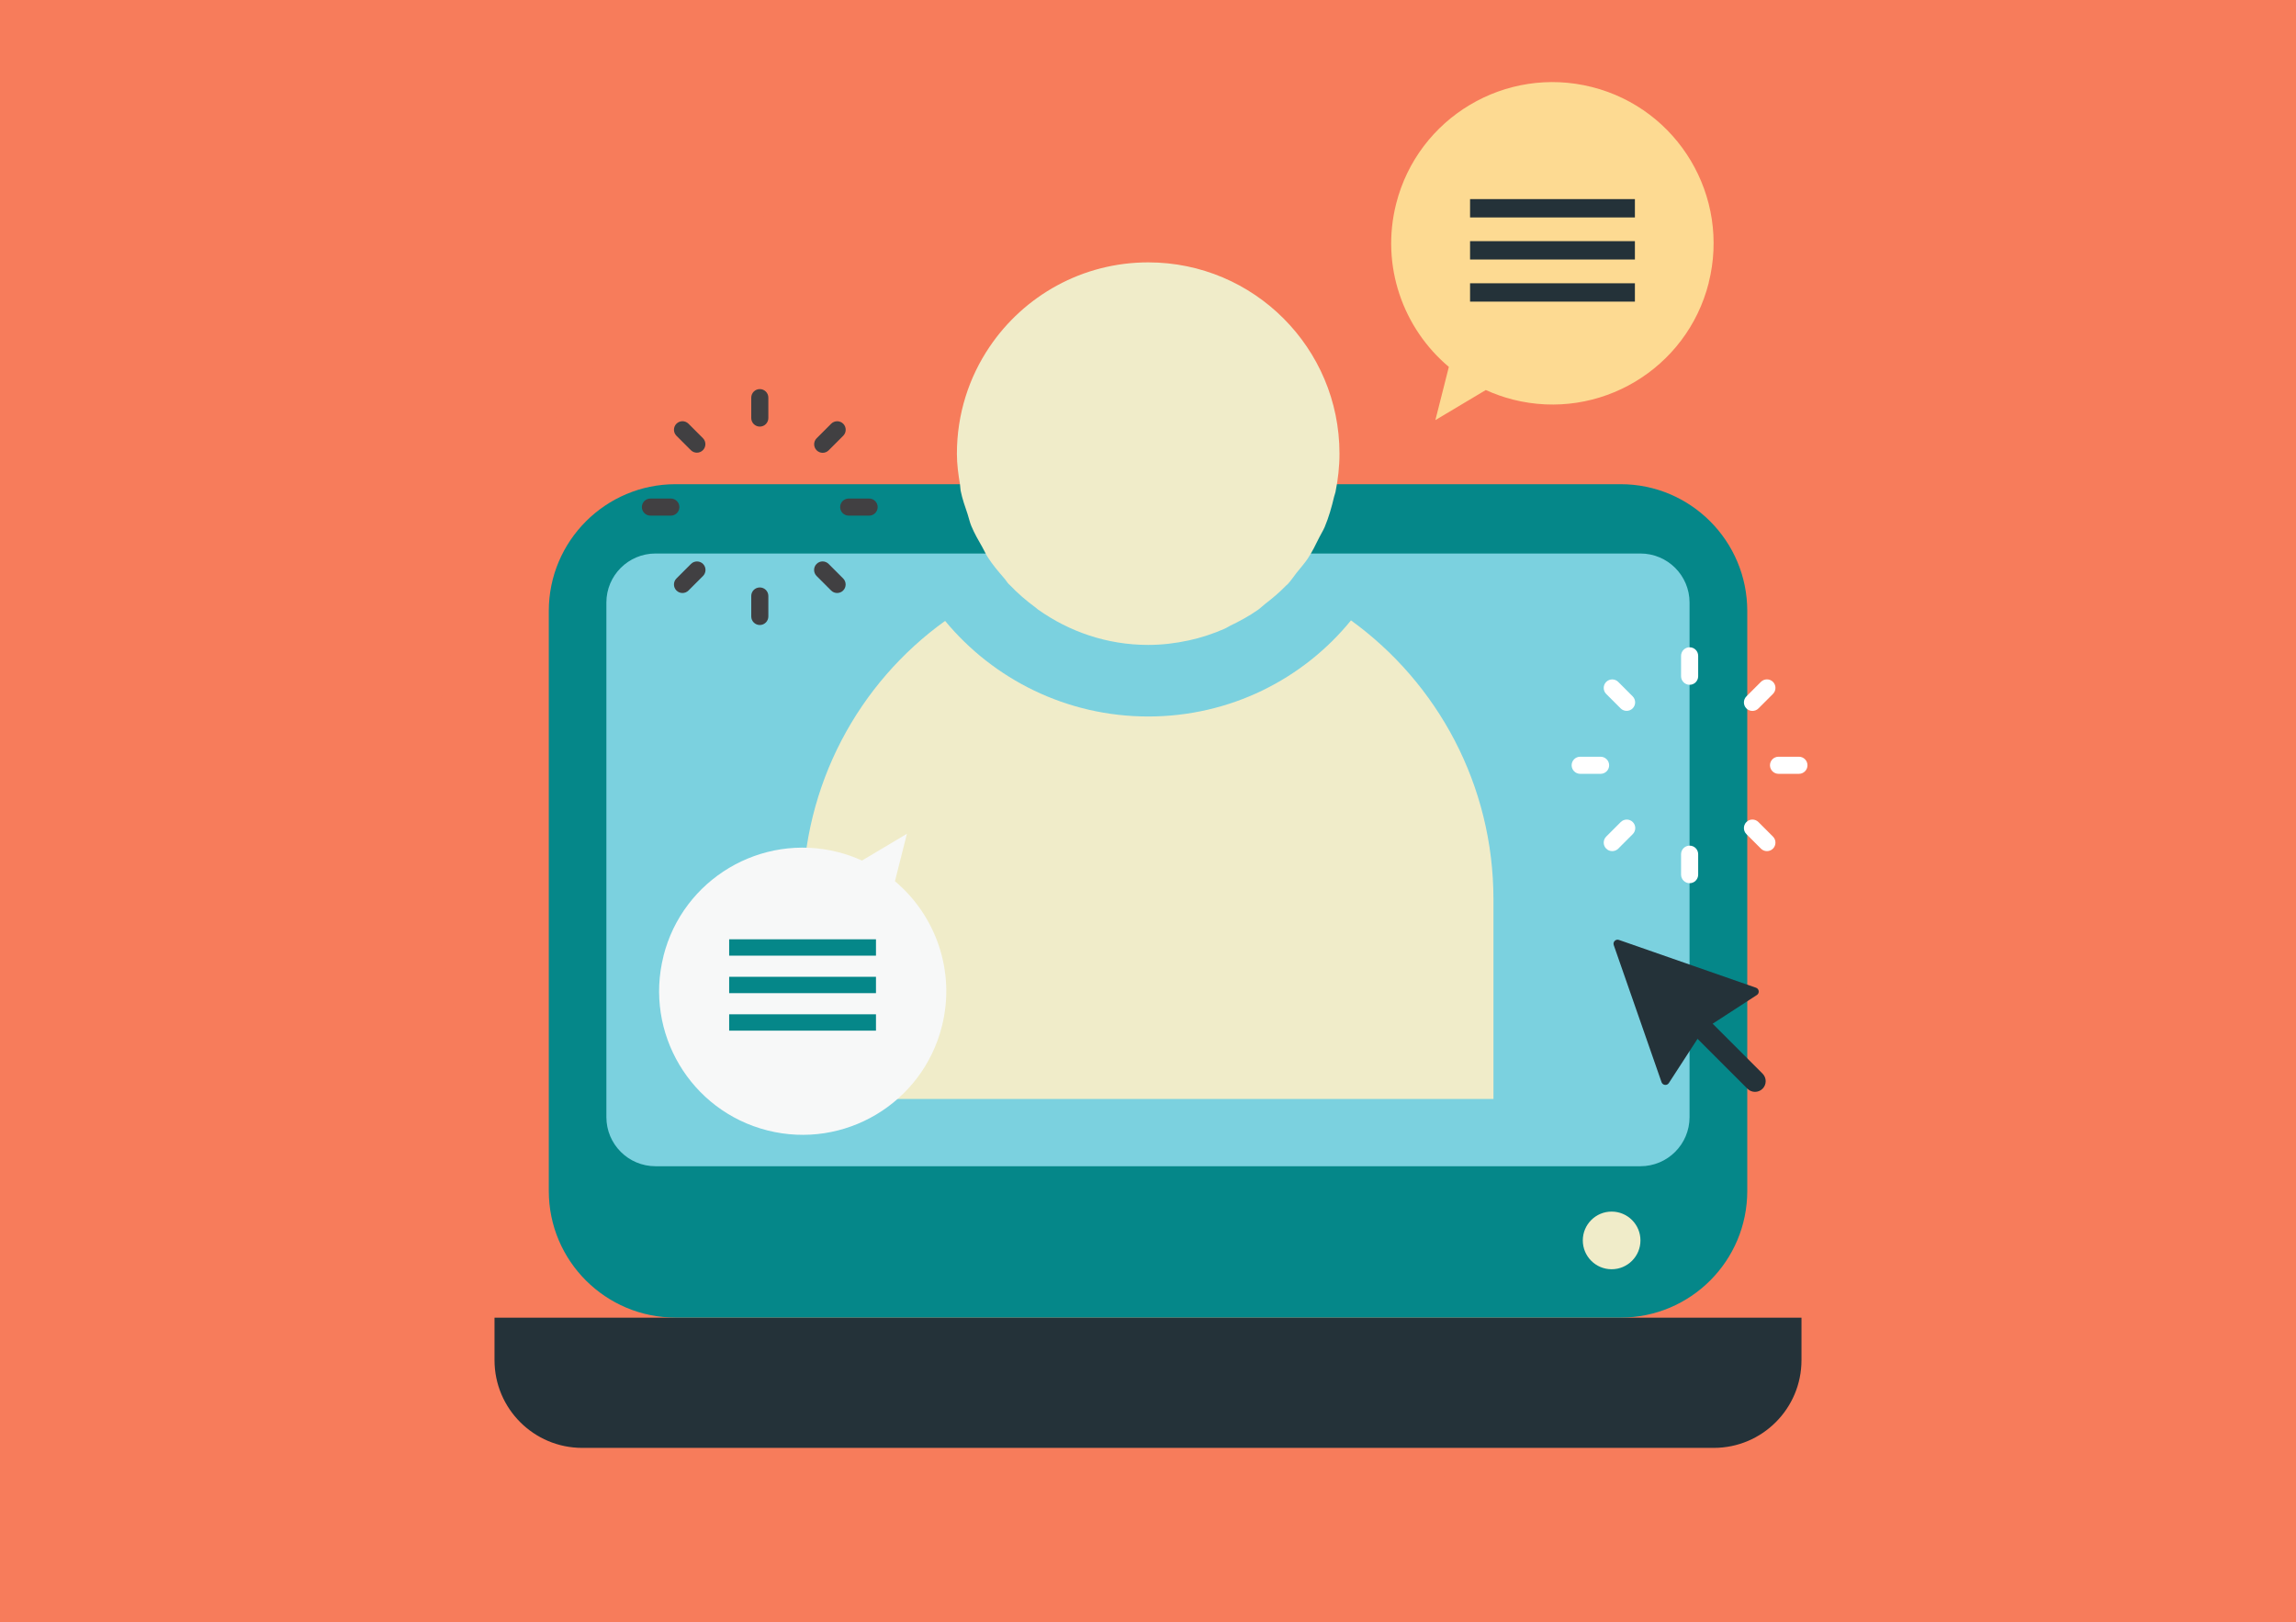 <?xml version="1.0" encoding="UTF-8"?><svg xmlns="http://www.w3.org/2000/svg" viewBox="0 0 368 260"><defs><style>.c{fill:#fff;}.d{fill:#f7f8f8;}.e{fill:#243239;}.f{fill:#f0ecc9;}.g{fill:#058789;}.h{fill:#fdda92;}.i{fill:#f77c5b;}.j{fill:#7bd1df;}.k{fill:#414042;}</style></defs><g id="a"><rect class="i" x="-10.21" y="-10.38" width="389.52" height="278.76"/></g><g id="b"><g><circle class="i" cx="184" cy="131.85" r="115"/><g><path class="e" d="M79.26,211.18h209.48v6.81c0,7.76-6.3,14.06-14.06,14.06H93.32c-7.76,0-14.06-6.3-14.06-14.06v-6.81h0Z"/><path class="g" d="M280.05,97.92v92.95c0,11.22-9.09,20.3-20.3,20.3H108.28c-11.22,0-20.32-9.09-20.32-20.3V97.92c0-11.22,9.11-20.32,20.32-20.32h151.47c11.22,0,20.3,9.11,20.3,20.32Z"/><path class="j" d="M270.8,96.57v82.46c0,4.36-3.52,7.88-7.88,7.88H105.07c-4.36,0-7.88-3.52-7.88-7.88V96.57c0-4.34,3.52-7.86,7.88-7.86h157.85c4.36,0,7.88,3.52,7.88,7.86Z"/><circle class="f" cx="258.31" cy="198.8" r="4.62"/></g><path class="e" d="M281.45,158.3l-21.97-7.66c-.52-.18-1.01,.32-.83,.83l7.66,21.97c.18,.51,.87,.6,1.17,.14l4.6-7.09,8,8c.67,.67,1.75,.67,2.42,0h0c.67-.67,.67-1.75,0-2.42l-8-8,7.09-4.6c.46-.3,.37-.99-.14-1.17Z"/><g><path class="f" d="M216.53,99.43c-7.66,9.42-19.39,15.4-32.49,15.4s-24.83-5.98-32.56-15.32c-13.87,9.96-22.83,26.28-22.83,44.67v31.95h110.72v-31.95c0-18.39-8.96-34.71-22.83-44.75Z"/><path class="f" d="M153.87,77.65c.05,.32,.04,.67,.1,.99,.26,1.3,.7,2.53,1.12,3.77,.21,.62,.33,1.27,.58,1.86,.49,1.2,1.14,2.31,1.78,3.43,.31,.54,.55,1.12,.89,1.64,.77,1.2,1.69,2.27,2.62,3.35,.26,.29,.45,.64,.72,.92,.04,.05,.1,.08,.14,.12,1.27,1.34,2.66,2.54,4.15,3.63,.14,.1,.25,.22,.39,.32,5,3.55,11.07,5.68,17.67,5.68,2.21,0,4.36-.26,6.44-.71h.02c2.04-.44,3.99-1.09,5.85-1.91,.29-.13,.54-.31,.82-.45,1.55-.74,3.05-1.56,4.45-2.54,.41-.28,.75-.64,1.14-.94,1.19-.92,2.34-1.88,3.38-2.96,.09-.09,.2-.15,.28-.25,.53-.56,.94-1.22,1.42-1.82,.61-.76,1.25-1.47,1.79-2.28,.7-1.05,1.25-2.2,1.81-3.33,.28-.58,.64-1.11,.89-1.71,.65-1.55,1.12-3.19,1.51-4.86,.06-.26,.17-.49,.22-.75,.4-1.99,.64-4.04,.64-6.15,0-16.93-13.72-30.65-30.65-30.65-10.59,0-19.92,5.37-25.43,13.53-3.31,4.89-5.24,10.79-5.24,17.15,0,1.69,.23,3.32,.5,4.94Z"/></g><g><path class="k" d="M107.52,82.64h-3.27c-.75,0-1.37-.61-1.37-1.37s.61-1.37,1.37-1.37h3.27c.75,0,1.37,.61,1.37,1.37s-.61,1.37-1.37,1.37Z"/><path class="k" d="M139.3,82.64h-3.27c-.75,0-1.37-.61-1.37-1.37s.61-1.37,1.37-1.37h3.27c.76,0,1.37,.61,1.37,1.37s-.61,1.37-1.37,1.37Z"/><path class="k" d="M134.18,95.04c-.35,0-.7-.13-.97-.4l-2.33-2.33c-.53-.53-.53-1.4,0-1.93,.54-.54,1.4-.53,1.93,0l2.33,2.33c.53,.53,.53,1.4,0,1.93-.27,.27-.62,.4-.97,.4Z"/><path class="k" d="M111.7,72.55c-.35,0-.7-.13-.97-.4l-2.31-2.31c-.53-.53-.53-1.4,0-1.93,.54-.54,1.4-.53,1.93,0l2.31,2.31c.53,.53,.53,1.4,0,1.93-.27,.27-.62,.4-.97,.4Z"/><path class="k" d="M121.78,68.37c-.75,0-1.37-.61-1.37-1.37v-3.27c0-.75,.61-1.37,1.37-1.37s1.37,.61,1.37,1.37v3.27c0,.75-.61,1.37-1.37,1.37Z"/><path class="k" d="M121.78,100.17c-.75,0-1.37-.61-1.37-1.37v-3.28c0-.76,.61-1.37,1.37-1.37s1.37,.61,1.37,1.37v3.28c0,.75-.61,1.37-1.37,1.37Z"/><path class="k" d="M131.86,72.57c-.35,0-.7-.13-.97-.4-.53-.53-.53-1.4,0-1.93l2.33-2.33c.53-.53,1.4-.53,1.93,0,.53,.53,.53,1.4,0,1.93l-2.33,2.33c-.27,.27-.62,.4-.97,.4Z"/><path class="k" d="M109.39,95.04c-.35,0-.7-.13-.97-.4-.53-.53-.53-1.4,0-1.93l2.33-2.33c.53-.53,1.4-.53,1.93,0,.53,.53,.53,1.4,0,1.93l-2.33,2.33c-.27,.27-.62,.4-.97,.4Z"/></g><g><path class="c" d="M256.54,124.02h-3.27c-.75,0-1.37-.61-1.37-1.37s.61-1.37,1.37-1.37h3.27c.75,0,1.37,.61,1.37,1.37s-.61,1.37-1.37,1.37Z"/><path class="c" d="M288.33,124.02h-3.27c-.75,0-1.37-.61-1.37-1.37s.61-1.37,1.37-1.37h3.27c.76,0,1.37,.61,1.37,1.37s-.61,1.37-1.37,1.37Z"/><path class="c" d="M283.21,136.41c-.35,0-.7-.13-.97-.4l-2.33-2.33c-.53-.53-.53-1.4,0-1.93,.54-.54,1.4-.53,1.93,0l2.33,2.33c.53,.53,.53,1.4,0,1.93-.27,.27-.62,.4-.97,.4Z"/><path class="c" d="M260.72,113.93c-.35,0-.7-.13-.97-.4l-2.31-2.31c-.53-.53-.53-1.4,0-1.93,.54-.54,1.4-.53,1.93,0l2.31,2.31c.53,.53,.53,1.4,0,1.93-.27,.27-.62,.4-.97,.4Z"/><path class="c" d="M270.81,109.75c-.75,0-1.37-.61-1.37-1.37v-3.27c0-.75,.61-1.37,1.37-1.37s1.37,.61,1.37,1.37v3.27c0,.75-.61,1.37-1.37,1.37Z"/><path class="c" d="M270.81,141.55c-.75,0-1.37-.61-1.37-1.37v-3.28c0-.76,.61-1.37,1.37-1.37s1.37,.61,1.37,1.37v3.28c0,.75-.61,1.37-1.37,1.37Z"/><path class="c" d="M280.88,113.94c-.35,0-.7-.13-.97-.4-.53-.53-.53-1.4,0-1.93l2.33-2.33c.53-.53,1.4-.53,1.93,0,.53,.53,.53,1.4,0,1.93l-2.33,2.33c-.27,.27-.62,.4-.97,.4Z"/><path class="c" d="M258.41,136.41c-.35,0-.7-.13-.97-.4-.53-.53-.53-1.4,0-1.93l2.33-2.33c.53-.53,1.4-.53,1.93,0,.53,.53,.53,1.4,0,1.93l-2.33,2.33c-.27,.27-.62,.4-.97,.4Z"/></g><g><path class="h" d="M273.87,45.34c-3.5,13.83-17.55,22.2-31.38,18.7-1.52-.39-2.96-.9-4.35-1.53l-8.08,4.82,2.16-8.53c-7.35-6.17-10.96-16.22-8.45-26.14,3.5-13.83,17.56-22.21,31.39-18.71,13.83,3.5,22.2,17.56,18.7,31.39Z"/><g><rect class="e" x="235.62" y="31.91" width="26.42" height="2.94"/><rect class="e" x="235.62" y="38.65" width="26.42" height="2.94"/><rect class="e" x="235.62" y="45.4" width="26.42" height="2.94"/></g></g><g><path class="d" d="M106.34,153.21c3.12-12.32,15.63-19.77,27.95-16.65,1.36,.34,2.64,.8,3.87,1.36l7.2-4.29-1.92,7.6c6.54,5.49,9.76,14.44,7.52,23.28-3.12,12.32-15.64,19.78-27.96,16.66-12.32-3.12-19.77-15.64-16.65-27.96Z"/><g><rect class="g" x="116.87" y="162.56" width="23.53" height="2.62"/><rect class="g" x="116.87" y="156.55" width="23.53" height="2.62"/><rect class="g" x="116.87" y="150.54" width="23.53" height="2.62"/></g></g></g></g></svg>